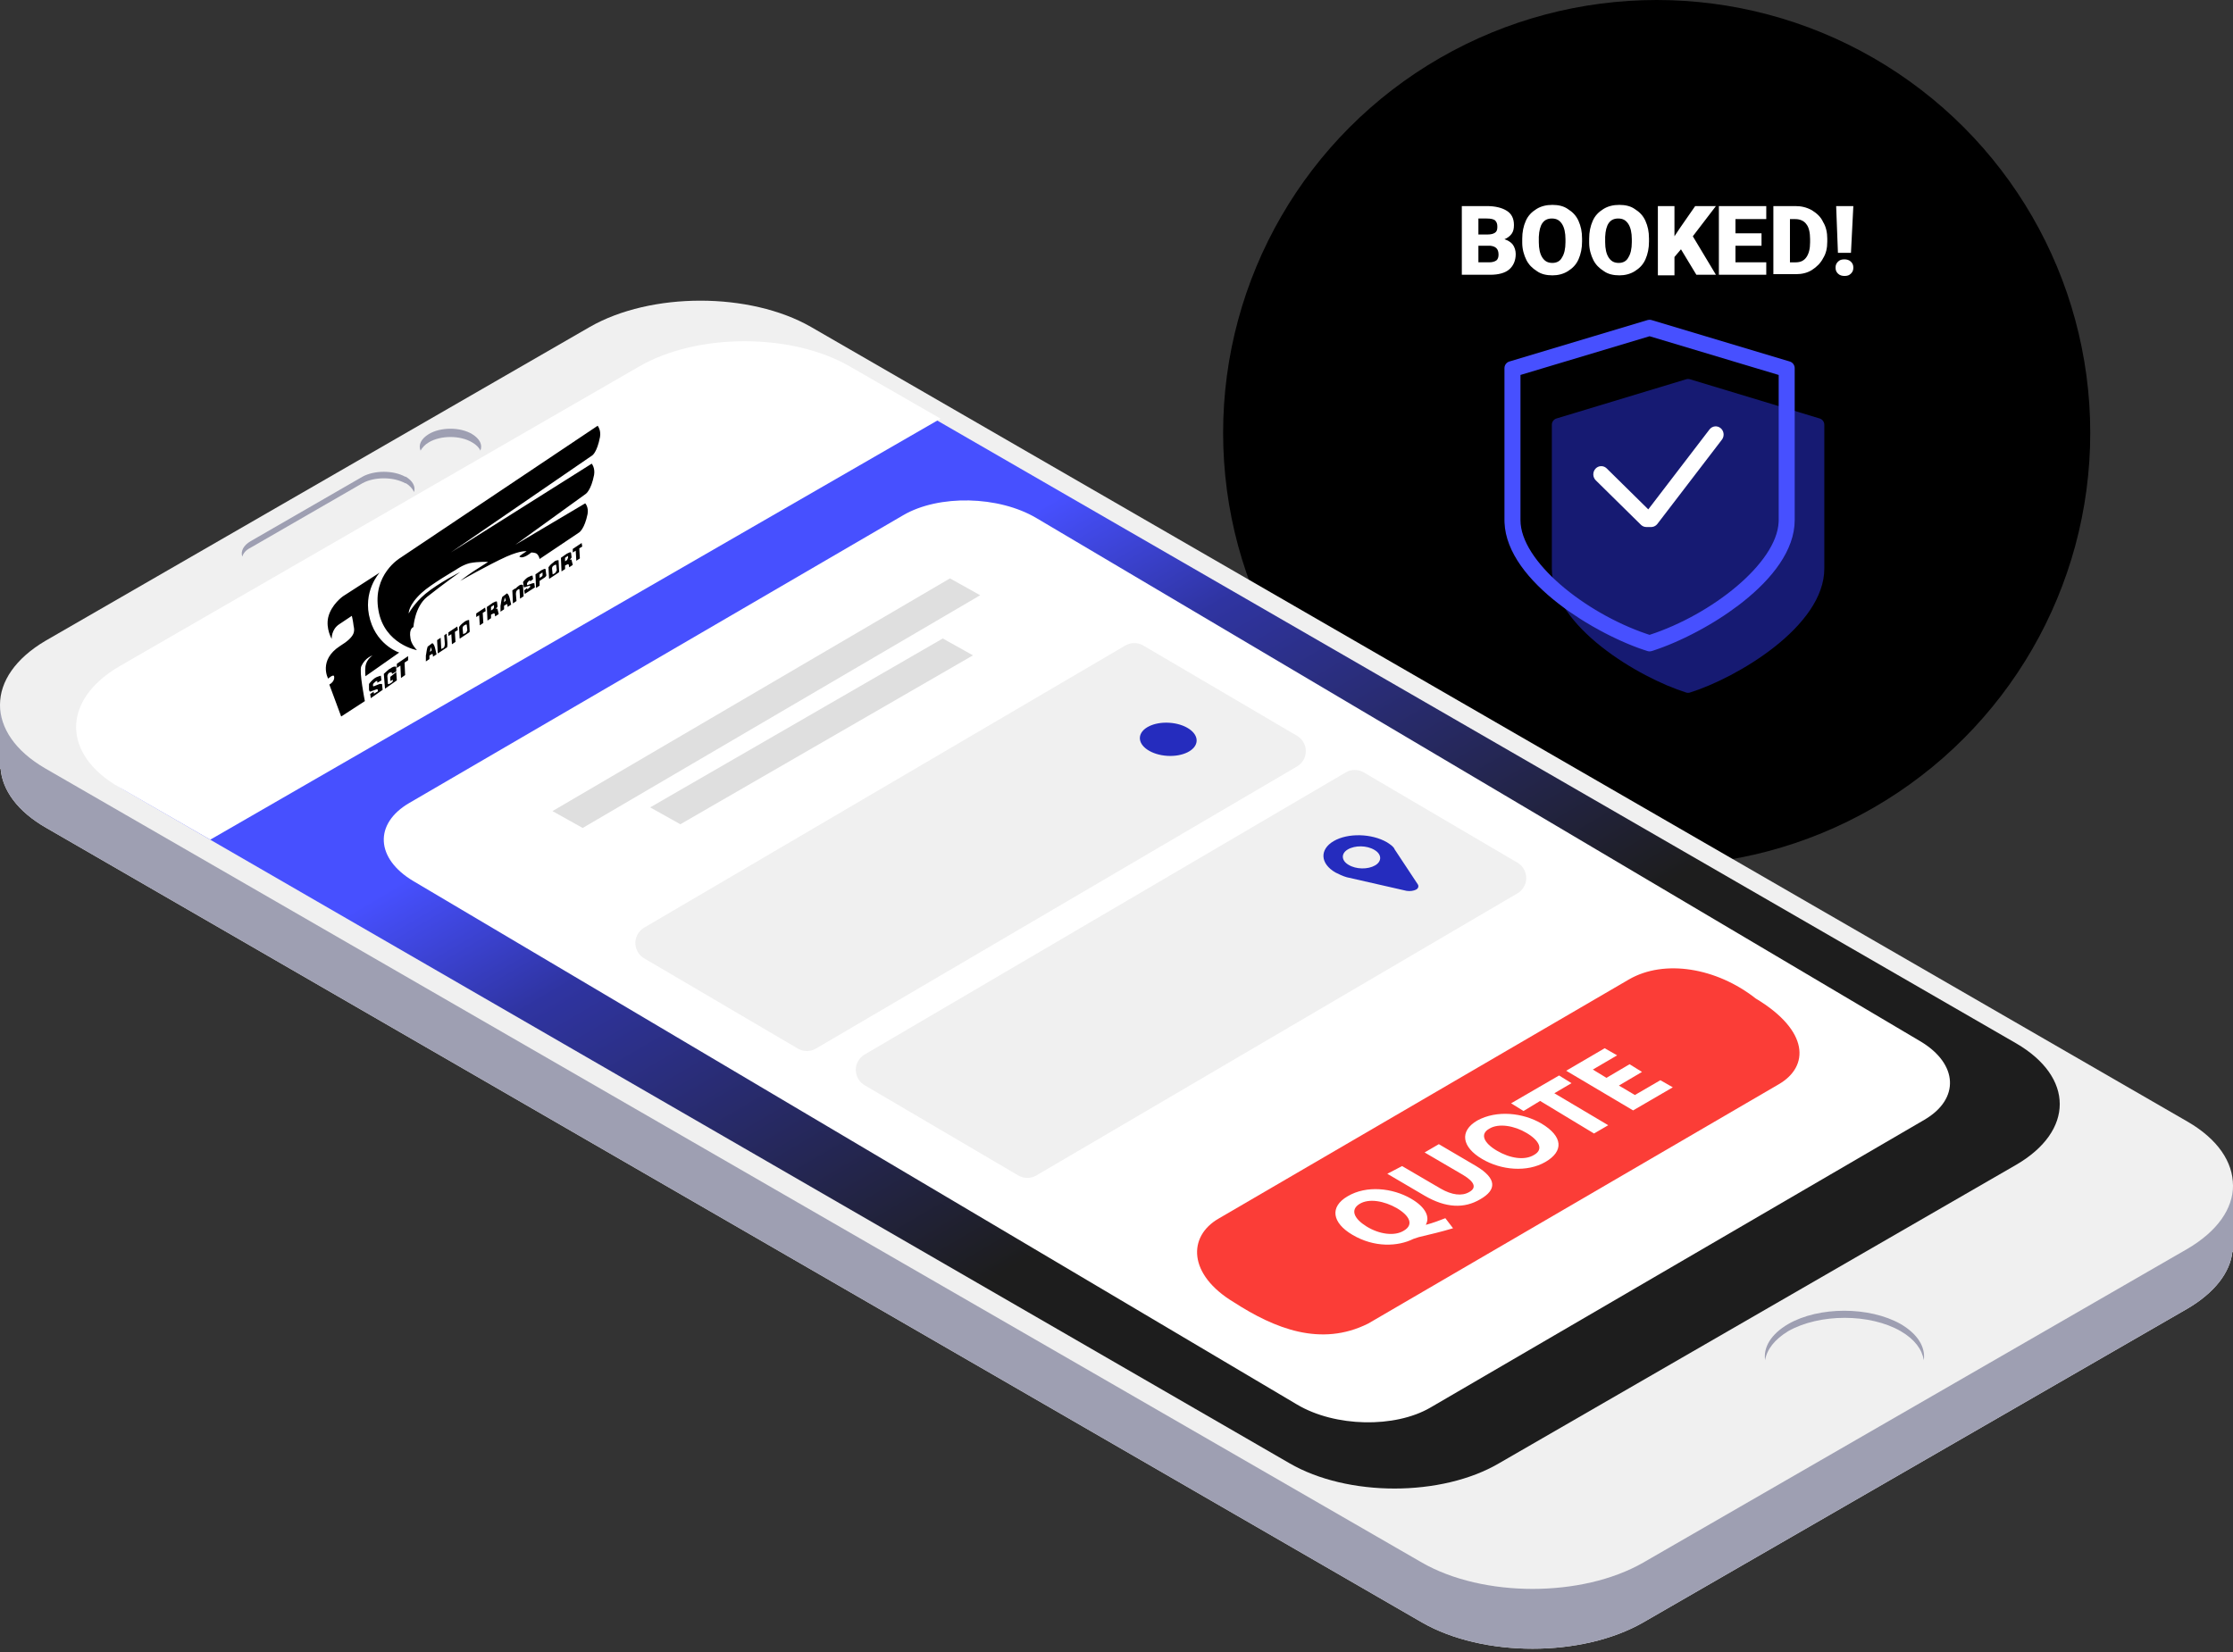<svg xmlns="http://www.w3.org/2000/svg" width="377" height="279" viewBox="0 0 377 279"><rect x="0" y="0" width="377" height="279" fill="#333333" stroke="none"/><defs><linearGradient id="6xqk65ykna" x1="23.088%" x2="54.845%" y1="40.584%" y2="71.998%"><stop offset="0%" stop-color="#4750FF"></stop><stop offset="27.01%" stop-color="#2F34A1"></stop><stop offset="100%" stop-color="#1D1D1D"></stop></linearGradient></defs><g fill="none" fill-rule="evenodd"><g><ellipse cx="279.7" cy="73.1" fill="#000" fill-rule="nonzero" rx="73.2" ry="73.1"></ellipse><path fill="#FFF" fill-rule="nonzero" d="M311.4 43.8c.4 0 .8.1 1.1.4.3.3.4.6.4 1s-.1.7-.4 1c-.3.3-.6.4-1.1.4-.4 0-.8-.1-1.1-.4-.3-.3-.4-.6-.4-1s.1-.7.4-1c.3-.3.6-.4 1.1-.4zm-49.3-9.2c1 0 1.9.2 2.6.7.8.5 1.4 1.1 1.8 2 .4.9.6 1.8.6 3v.5c0 1.1-.2 2.1-.6 3-.4.9-1 1.5-1.8 2s-1.7.7-2.6.7c-1 0-1.9-.2-2.6-.7-.8-.5-1.4-1.1-1.8-1.9-.4-.8-.7-1.8-.7-2.9v-.7c0-1.1.2-2.1.6-3 .4-.9 1-1.5 1.8-2s1.7-.7 2.7-.7zm11.3 0c1 0 1.9.2 2.6.7.8.5 1.4 1.1 1.8 2 .4.9.6 1.8.6 3v.5c0 1.1-.2 2.1-.6 3-.4.9-1 1.5-1.8 2s-1.7.7-2.6.7c-1 0-1.9-.2-2.6-.7-.8-.5-1.4-1.1-1.8-1.9-.4-.8-.7-1.8-.7-2.9v-.7c0-1.1.2-2.1.6-3 .4-.9 1-1.5 1.8-2s1.7-.7 2.7-.7zm9.3.2v5.1l1-1.5 2.5-3.6h3.5l-3.9 5.1 3.9 6.5h-3.3l-2.6-4.3-1.1 1.3v3.1h-2.8V34.8h2.8zm-31.7 0c1.5 0 2.6.3 3.4.8.8.5 1.2 1.3 1.2 2.4 0 .6-.1 1.1-.4 1.5-.3.4-.7.7-1.2.9.6.2 1.1.5 1.4.9.3.4.5 1 .5 1.6 0 1.1-.4 2-1.1 2.6-.7.6-1.8.9-3.2.9h-4.8V34.8h4.2zm47.2 0V37H293v2.4h4.4v2.1H293v2.8h5.2v2.1h-8V34.8h8zm4.9 0c1 0 1.9.2 2.8.7.8.5 1.5 1.1 1.9 2 .5.8.7 1.8.7 2.8v.5c0 1.1-.2 2-.7 2.8-.4.8-1.1 1.5-1.9 2-.8.5-1.7.7-2.7.7h-3.8V34.8h3.7zM262 36.9c-1.4 0-2.1 1-2.2 3.1v.9c0 1.1.2 2 .6 2.6.4.6.9.9 1.7.9.7 0 1.3-.3 1.6-.9.4-.6.6-1.5.6-2.6v-.5c0-1.1-.2-2-.6-2.6-.4-.6-.9-.9-1.7-.9zm11.2 0c-1.4 0-2.1 1-2.2 3.1v.9c0 1.1.2 2 .6 2.6.4.6.9.9 1.7.9.7 0 1.3-.3 1.6-.9.4-.6.6-1.5.6-2.6v-.5c0-1.1-.2-2-.6-2.6-.4-.6-.9-.9-1.7-.9zm-21.6 4.6h-2v2.8h1.8c.5 0 .9-.1 1.2-.3.3-.2.4-.6.4-1 0-1-.5-1.4-1.4-1.5zm51.5-4.5h-.9v7.3h1c.8 0 1.4-.3 1.8-.9.4-.6.6-1.4.6-2.5v-.5c0-1.1-.2-2-.6-2.5-.4-.6-1.1-.9-1.9-.9zm9.8-2.2l-.4 7.9h-2.2l-.3-7.9h2.9zM251 36.9h-1.4v2.7h1.5c.6 0 1-.1 1.3-.3.3-.2.4-.5.4-1s-.1-.8-.4-1.1c-.3-.2-.7-.3-1.4-.3z"></path><path fill="#F0F0F0" fill-rule="nonzero" d="M377 200.2c0-3.9-2.5-7.8-7.7-10.8L136.9 55.2c-10.3-5.9-27-5.9-37.3 0l-91.9 53c-5.1 3-7.7 6.9-7.7 10.8v10.8h.1c.3 3.6 2.8 7.2 7.7 10L240.1 274c10.3 5.9 27 5.9 37.3 0l91.9-53c4.6-2.7 7.2-6.1 7.6-9.6h.1v-11.2z"></path><path fill="#9E9FB2" fill-rule="nonzero" d="M377 200.2c0 3.9-2.6 7.7-7.7 10.7l-91.9 53c-10.3 5.9-27 5.9-37.3 0L7.7 129.8c-5.2-3-7.7-6.9-7.7-10.8v10.8h.1c.3 3.6 2.8 7.2 7.7 10L240.1 274c10.3 5.9 27 5.9 37.3 0l91.9-53c4.6-2.7 7.2-6.1 7.6-9.6h.1v-11.2z"></path><path fill="url(#6xqk65ykna)" d="M21.3 133.6l196.4 113.5c9.8 5.7 25.7 5.7 35.4 0l87.3-50.4c9.8-5.7 9.8-14.8 0-20.5L144 62.8c-9.8-5.7-25.7-5.7-35.4 0l-87.3 50.4c-9.8 5.6-9.8 14.8 0 20.4z"></path><path fill="#9E9FB2" fill-rule="nonzero" d="M301.9 223.6c5.2-3 13.7-3 19 0 2.9 1.7 4.2 3.9 3.9 6.1-.3-1.8-1.5-3.5-3.9-4.9-5.2-3-13.7-3-19 0-2.3 1.4-3.6 3.1-3.9 4.9-.3-2.2 1-4.4 3.9-6.1zM61.2 80.5c2-1.1 5.2-1.1 7.2 0h.1c1.2.7 1.7 1.7 1.4 2.6-.2-.5-.7-1.1-1.4-1.5h-.1c-2-1.1-5.2-1.1-7.2 0L42.3 92.5c-.8.4-1.2.9-1.4 1.5-.3-.9.2-1.9 1.4-2.6zm11.2-7.2c2-1.2 5.3-1.2 7.3 0 1.3.8 1.8 1.8 1.4 2.8-.2-.5-.7-1-1.4-1.4-2-1.2-5.3-1.2-7.3 0-.7.4-1.1.9-1.4 1.4-.4-1 .1-2 1.4-2.8z"></path><path fill="#FFF" fill-rule="nonzero" d="M143.5 61.9c-9.8-5.7-25.8-5.7-35.6 0l-87.7 50.6c-9.8 5.7-9.8 14.9 0 20.5l15.3 8.8 123.3-71.1-15.3-8.8z"></path><path fill="#000" fill-rule="nonzero" d="M62.5 104.7c-1.4-4.8 1.6-8 1.6-8l-6.2 4s-2 1.4-2.5 3.6c-.4 1.9.6 3.6.6 3.6s-.1-1.6 1.3-2.5l2.1-1.4s.2.8.3 1.7c.2.9.3 1.8-2.3 3.4-3.7 2.4-2 5.5-2 5.5s.9-.8 1-.4c.2.9-.8 1.4-.8 1.4l2 5.4 4-2.6s-1-5-.6-5.9c.7-1.5 1.9-1.8 1.9-1.8s-1 .6-1.2 1.8c-.1.8 0 1.7 0 1.7l5.7-4c.3.1-3.6-1-4.9-5.5zm38.8-30.9c.2-1.2-.4-1.9-.4-1.9L67.6 94.2s-4.8 2.8-3.7 8.9c1 5.7 6.5 6.7 6.5 6.7s-1-1-1.1-2c-.3-1.7.5-1.9.5-1.9s.2-3.4 2.3-5.1c2.9-2.3 5.6-4.2 5.6-4.2s-3.6 1.8-5.9 3.7c-1.9 1.6-2.8 3.3-2.8 3.3s-.1-1.4 2.2-3.5c1.5-1.4 5.8-3.9 5.8-3.9s1.1-.8 2.3-1.1c1.5-.3 3.1-.2 3.1-.2s-1.4.9-2.5 1.6c-1.2.8-2.2 1.6-2.2 1.6s4.7-2.7 7.8-4.1c2.5-1.1 3.4-.9 3.4-.9s-1.3.8-1.2.9c.6.5 2-.7 2-.7s.6 0 .9.2c.4.3.5.9.5.9l6.7-4.5s.9-.6 1.4-3.1c.2-1.2-.4-1.8-.4-1.8L87 92l11.9-8.6s.9-.6 1.4-3.2c.2-1.2-.4-1.9-.4-1.9l-23.8 15L100 76.9s.8-.5 1.3-3.1zm-37.2 41.7l-1 .4H63c-.1-.3 0-.5.3-.7l.1-.1c.1-.1.2-.1.3-.1v.3l.7-.4-.1-.8c-.3.1-.7.2-1 .4-.4.3-.7.6-1 1v.9c0 .2.1.4.2.4l1.1-.4c.1 0 .2 0 .2.2v.1c-.1.1-.1.2-.3.2l-.1.1c-.1.1-.2.1-.3.1v-.3l-.6.4.1.7 2-1.4-.1-1h-.4zm1.8-1.2v.7l.4-.2c.1.2 0 .4-.4.6-.2.1-.3.2-.4.1l-.1-1.3c0-.2.1-.4.3-.6h.1c.2-.1.3-.1.3-.1 0 .1.1.2.1.3l.7-.4v-.8c-.3-.1-.6 0-1 .3l-.2.1c-.2.2-.5.4-.9.8l.2 2.5 2-1.4-.1-1.4-1 .8zm3-3.5l-1.9 1.3v.7l.6-.4.1 2.1.7-.5-.1-2.1.6-.4v-.7zm4.1-2.2l-.8.6c-.2.6-.2 1.1-.3 1.5v1l.6-.4v-.6l.5-.3c.1.2.1.4.1.5l.6-.4c-.2-.9-.3-1.4-.5-1.7l-.2-.2zm-.4 1.5c0-.3.1-.5.1-.8.1.1.1.3.2.5l-.3.3zm2.4-2.8l.1 1.4c0 .4-.1.6-.2.7l-.2.1-.2.1-.1-1.9-.6.4.1 2.1v.1h.1l1.5-1v-.1c.1-.3 0-1-.1-2.2l-.4.3zm2.2-1.5l-1.5 1v.6l.5-.3.1 1.7.6-.4-.1-1.7.5-.3-.1-.6zm1.2-.8l-.1.1c-.3.2-.6.5-.8.8l.1 1.9s.1.1.1 0l1.5-1c.1-.1.1-.1.1-.2l-.1-1.9c-.2 0-.5.1-.8.3zm.2 1.9l-.2.1-.2.1-.1-1c0-.2.1-.4.3-.5.2-.1.3-.2.4-.1l.1.9c-.1.2-.1.4-.3.5zm3.3-4.3l-1.5 1v.6l.5-.3.1 1.7.6-.4-.1-1.7.5-.3-.1-.6zm2.1.3v-.1h-.3l.1-.1c.1-.1.2-.2.2-.3l-.1-.8c-.1-.1-.3 0-.7.2l-1 .7.1 2.3.6-.4v-.6l.4-.2h.2l.1.5.6-.4-.2-.8zm-.8 0l-.3.2v-.6l.3-.2c.1-.1.2-.1.2-.1v.3c0 .2-.1.3-.2.4zm2.4-2.7l-.8.6c-.2.6-.2 1.1-.3 1.5v1l.6-.4v-.6l.5-.3c.1.2.1.4.1.5l.6-.4c-.2-.9-.3-1.4-.5-1.7l-.2-.2zm-.5 1.5c0-.3.1-.5.1-.8.1.1.1.3.2.5l-.3.3zm2.5-2.8l-.1.1c-.2.1-.4.3-.4.5v-.2l-.6.4.1 2.2.6-.4-.1-1.2c0-.3.1-.6.3-.7.1-.1.1-.1.2-.1h.1l.1 1.6.6-.4-.1-1.9c-.2-.1-.4-.1-.7.1zm2.3-.4l-.8.3H89c-.1-.2 0-.4.2-.6l.1-.1c.1-.1.2-.1.2-.1v.2l.5-.4-.1-.6c-.3 0-.5.2-.8.3-.3.2-.6.5-.8.8l.1.6c0 .2.1.3.1.3l.9-.3c.1 0 .1 0 .1.1v.1c0 .1-.1.1-.2.2l-.1.1c-.1.1-.2.1-.2.1v-.2l-.5.4.1.6 1.7-1.1-.1-.8c0 .1-.1.1-.3.1zm2.2-2.4c-.1-.1-.3 0-.7.2l-1 .7.1 2.3.6-.4v-.8l.9-.6.1-.1c.1-.1.2-.2.1-.5l-.1-.8zm-.7 1.3l-.3.2V97l.3-.2c.1-.1.2-.1.2-.1v.3c0 .2 0 .3-.2.4zm2.1-2.5l-.1.1c-.3.2-.6.5-.8.8l.1 1.9s.1.1.1 0l1.5-1c.1-.1.1-.1.1-.2l-.1-1.9c-.3 0-.6.1-.8.3zm.2 1.9l-.2.1-.2.1-.1-1c0-.2.1-.4.3-.5.2-.1.3-.2.4-.1l.1.9c-.1.2-.2.4-.3.5zm2.8-2.2v-.1h-.3l.1-.1c.1-.1.2-.2.2-.3l-.1-.8c-.1-.1-.3 0-.7.2l-1 .7.1 2.3.6-.4v-.6l.4-.2h.2l.1.5.6-.4-.2-.8zm-.8 0l-.3.2v-.6l.3-.2c.1-.1.2-.1.2-.1v.3c-.1.2-.1.3-.2.4zm2.5-2.9l-1.5 1v.6l.5-.3.1 1.7.6-.4-.1-1.7.5-.3-.1-.6z"></path><path fill="#FFF" fill-rule="nonzero" d="M324.9 189.1l-83.4 48.6c-6 3.5-16.1 3.3-22.5-.5L69.8 148.8c-6.4-3.8-6.7-9.7-.7-13.2L152.5 87c6-3.5 16.1-3.3 22.5.5l149.3 88.4c6.3 3.8 6.6 9.7.6 13.2z"></path><path fill="#FB3D37" fill-rule="nonzero" d="M300.297 183.112l-69.3 40.4c-8.017 4.013-15.836.82-22.677-3.592-7.792-4.675-7.792-11.125-2.592-14.125l69.3-40.4c5.972-3.445 14.776-1.98 21.392 3.225 9.077 5.446 9.077 11.492 3.877 14.492z"></path><path fill="#F0F0F0" d="M109.333 127.28l94.172-.646c1.087-.007 2.093.574 2.63 1.52l14.855 26.18c.818 1.44.313 3.272-1.128 4.09-.446.252-.948.387-1.46.39l-94.173.647c-1.087.007-2.093-.574-2.63-1.52l-14.855-26.18c-.818-1.44-.312-3.272 1.129-4.09.445-.252.948-.387 1.46-.39z" transform="rotate(-30 163.867 143.048)"></path><path fill="#DFDFDF" d="M89 116.48L166.768 116 169.76 121.016 91.992 121.497z" transform="rotate(-30 129.38 118.748)"></path><path fill="#DFDFDF" d="M107 121.001L164.043 121 167.036 126.016 109.992 126.017z" transform="rotate(-30 137.018 123.509)"></path><path fill="#F0F0F0" d="M146.549 148.707l94.172-.646c1.087-.008 2.093.574 2.63 1.52l14.855 26.18c.818 1.44.313 3.272-1.128 4.09-.446.252-.948.386-1.46.39l-94.173.646c-1.087.008-2.093-.573-2.63-1.519l-14.855-26.18c-.818-1.441-.312-3.272 1.129-4.09.445-.253.948-.387 1.46-.39z" transform="rotate(-30 201.083 164.474)"></path><path fill="#252CBE" fill-rule="nonzero" d="M234.165 142.24c.6.4 1.1.7 1.3 1.2l3.9 5.9c.2.3.1.7-.3.9-.4.2-1 .3-1.6.2l-10.1-2.3c-.7-.2-1.3-.5-1.9-.8-2.6-1.5-2.7-3.9-.3-5.3 2.4-1.4 6.4-1.3 9 .2zm-6.6 1.2c-1.2.7-1.1 1.9.1 2.6 1.3.8 3.3.8 4.5.1 1.2-.7 1.1-1.9-.1-2.6-1.3-.8-3.3-.8-4.5-.1zm-35.118-18.895c.098-1.543 2.322-2.658 4.968-2.49 2.645.167 4.71 1.554 4.613 3.098-.098 1.543-2.322 2.658-4.968 2.49-2.645-.168-4.71-1.555-4.613-3.098z"></path><path fill="#FFF" fill-rule="nonzero" d="M238.22 202.42c2.6 1.5 3.2 3.2 2.5 4.4h.1c1.1-.3 2.2-.7 3.2-1.1l1.3 1.7c-2 .6-3.7 1-5.8 1.5l-.9.3c-2.6 1.3-6.6 1.5-10.3-.7-3.4-2-3.9-4.7-.8-6.5 3.2-1.9 7.6-1.4 10.7.4zm-8.7.9c-1.6 1-.9 2.5 1.2 3.8 2.1 1.3 4.7 1.7 6.3.7 1.7-1 1-2.5-1.2-3.8-2.1-1.2-4.7-1.7-6.3-.7zm13.4-10.1l6.3 3.7c3.5 2.1 3.5 4 .7 5.6-2.7 1.6-5.8 1.5-9.4-.6l-6.3-3.7 2.5-1.3 6.5 3.8c1.9 1.1 3.6 1.3 4.8.6 1.3-.7 1-1.7-1-2.9l-6.5-3.8 2.4-1.4zm17.3-3.5c3.7 2.2 3.8 4.7.7 6.5-3.1 1.8-7.5 1.4-10.7-.5-3.4-2-3.9-4.7-.8-6.5 3.3-1.8 7.7-1.3 10.8.5zm-8.8.9c-1.6.9-.9 2.4 1.3 3.7 2.2 1.3 4.7 1.7 6.3.7 1.6-.9.9-2.4-1.3-3.7-2-1.2-4.7-1.7-6.3-.7zm11.8-9l2.1 1.3-2.9 1.7 9.1 5.4-2.4 1.4-9.1-5.5-2.8 1.7-2.1-1.3 8.1-4.7zm7.7-4.6l2.1 1.2-4.1 2.4 2.3 1.4 3.9-2.3 2.1 1.3-3.9 2.3 2.7 1.6 4.3-2.5 2.1 1.2-6.7 3.9-11.3-6.7 6.5-3.8z"></path><path fill="#252CBE" d="M307.218 70.671l-21.905-6.625c-.206-.061-.423-.061-.628 0l-21.905 6.625c-.46.14-.78.57-.78 1.058v24.292c0 9.765 14.77 18.45 22.676 20.93.107.034.217.049.324.049.107 0 .219-.015.322-.049 7.91-2.482 22.678-11.165 22.678-20.93V71.729c0-.488-.32-.918-.782-1.058z" opacity=".6"></path><path fill="#4750FF" fill-rule="nonzero" d="M278.164 54.049c.165-.049.336-.061.503-.037l.167.037 23.333 7c.443.132.763.514.823.965l.01.153v25.666c0 5.092-3.831 9.906-8.725 13.79l-.781.606c-.526.399-1.063.787-1.606 1.163l-.82.556-.827.538c-.277.177-.555.35-.833.52l-.836.501-.837.482-.418.233-.834.452c-.277.147-.553.29-.828.43l-.82.41-.406.196-.805.376-.79.353-.39.168-.764.318-.745.294-.723.269-.698.243c-.228.077-.452.15-.671.218-.11.035-.229.051-.343.051-.114 0-.231-.016-.345-.051l-.67-.218-.699-.243c-.118-.043-.238-.086-.358-.131l-.734-.281-.755-.306-.385-.162-.782-.342-.797-.364-.81-.388-.41-.201-.824-.42-.83-.441c-.834-.452-1.674-.934-2.509-1.445l-.833-.52c-.553-.353-1.103-.717-1.647-1.094l-.809-.573c-.134-.097-.267-.194-.4-.293l-.789-.597c-4.948-3.836-8.906-8.618-9.106-13.695l-.008-.402V62.167c0-.464.276-.88.688-1.065l.143-.053 23.333-7zm.335 2.733l-21.796 6.538v24.513c0 6.942 10.838 15.649 21.291 19.21l.505.166.018-.005c10.455-3.409 21.446-12.06 21.772-19.054l.008-.317V63.321l-21.798-6.54z"></path><path fill="#FFF" fill-rule="nonzero" d="M288.616 72.524c.459-.6 1.3-.7 1.878-.223.534.44.657 1.217.312 1.805l-.096.143-10.892 14.227c-.218.284-.532.466-.874.512l-.173.012h-.816c-.286 0-.562-.095-.79-.268l-.131-.113-7.618-7.507c-.535-.527-.557-1.405-.048-1.96.47-.513 1.226-.572 1.761-.163l.129.112 7.023 6.92 10.335-13.497z"></path></g></g></svg>